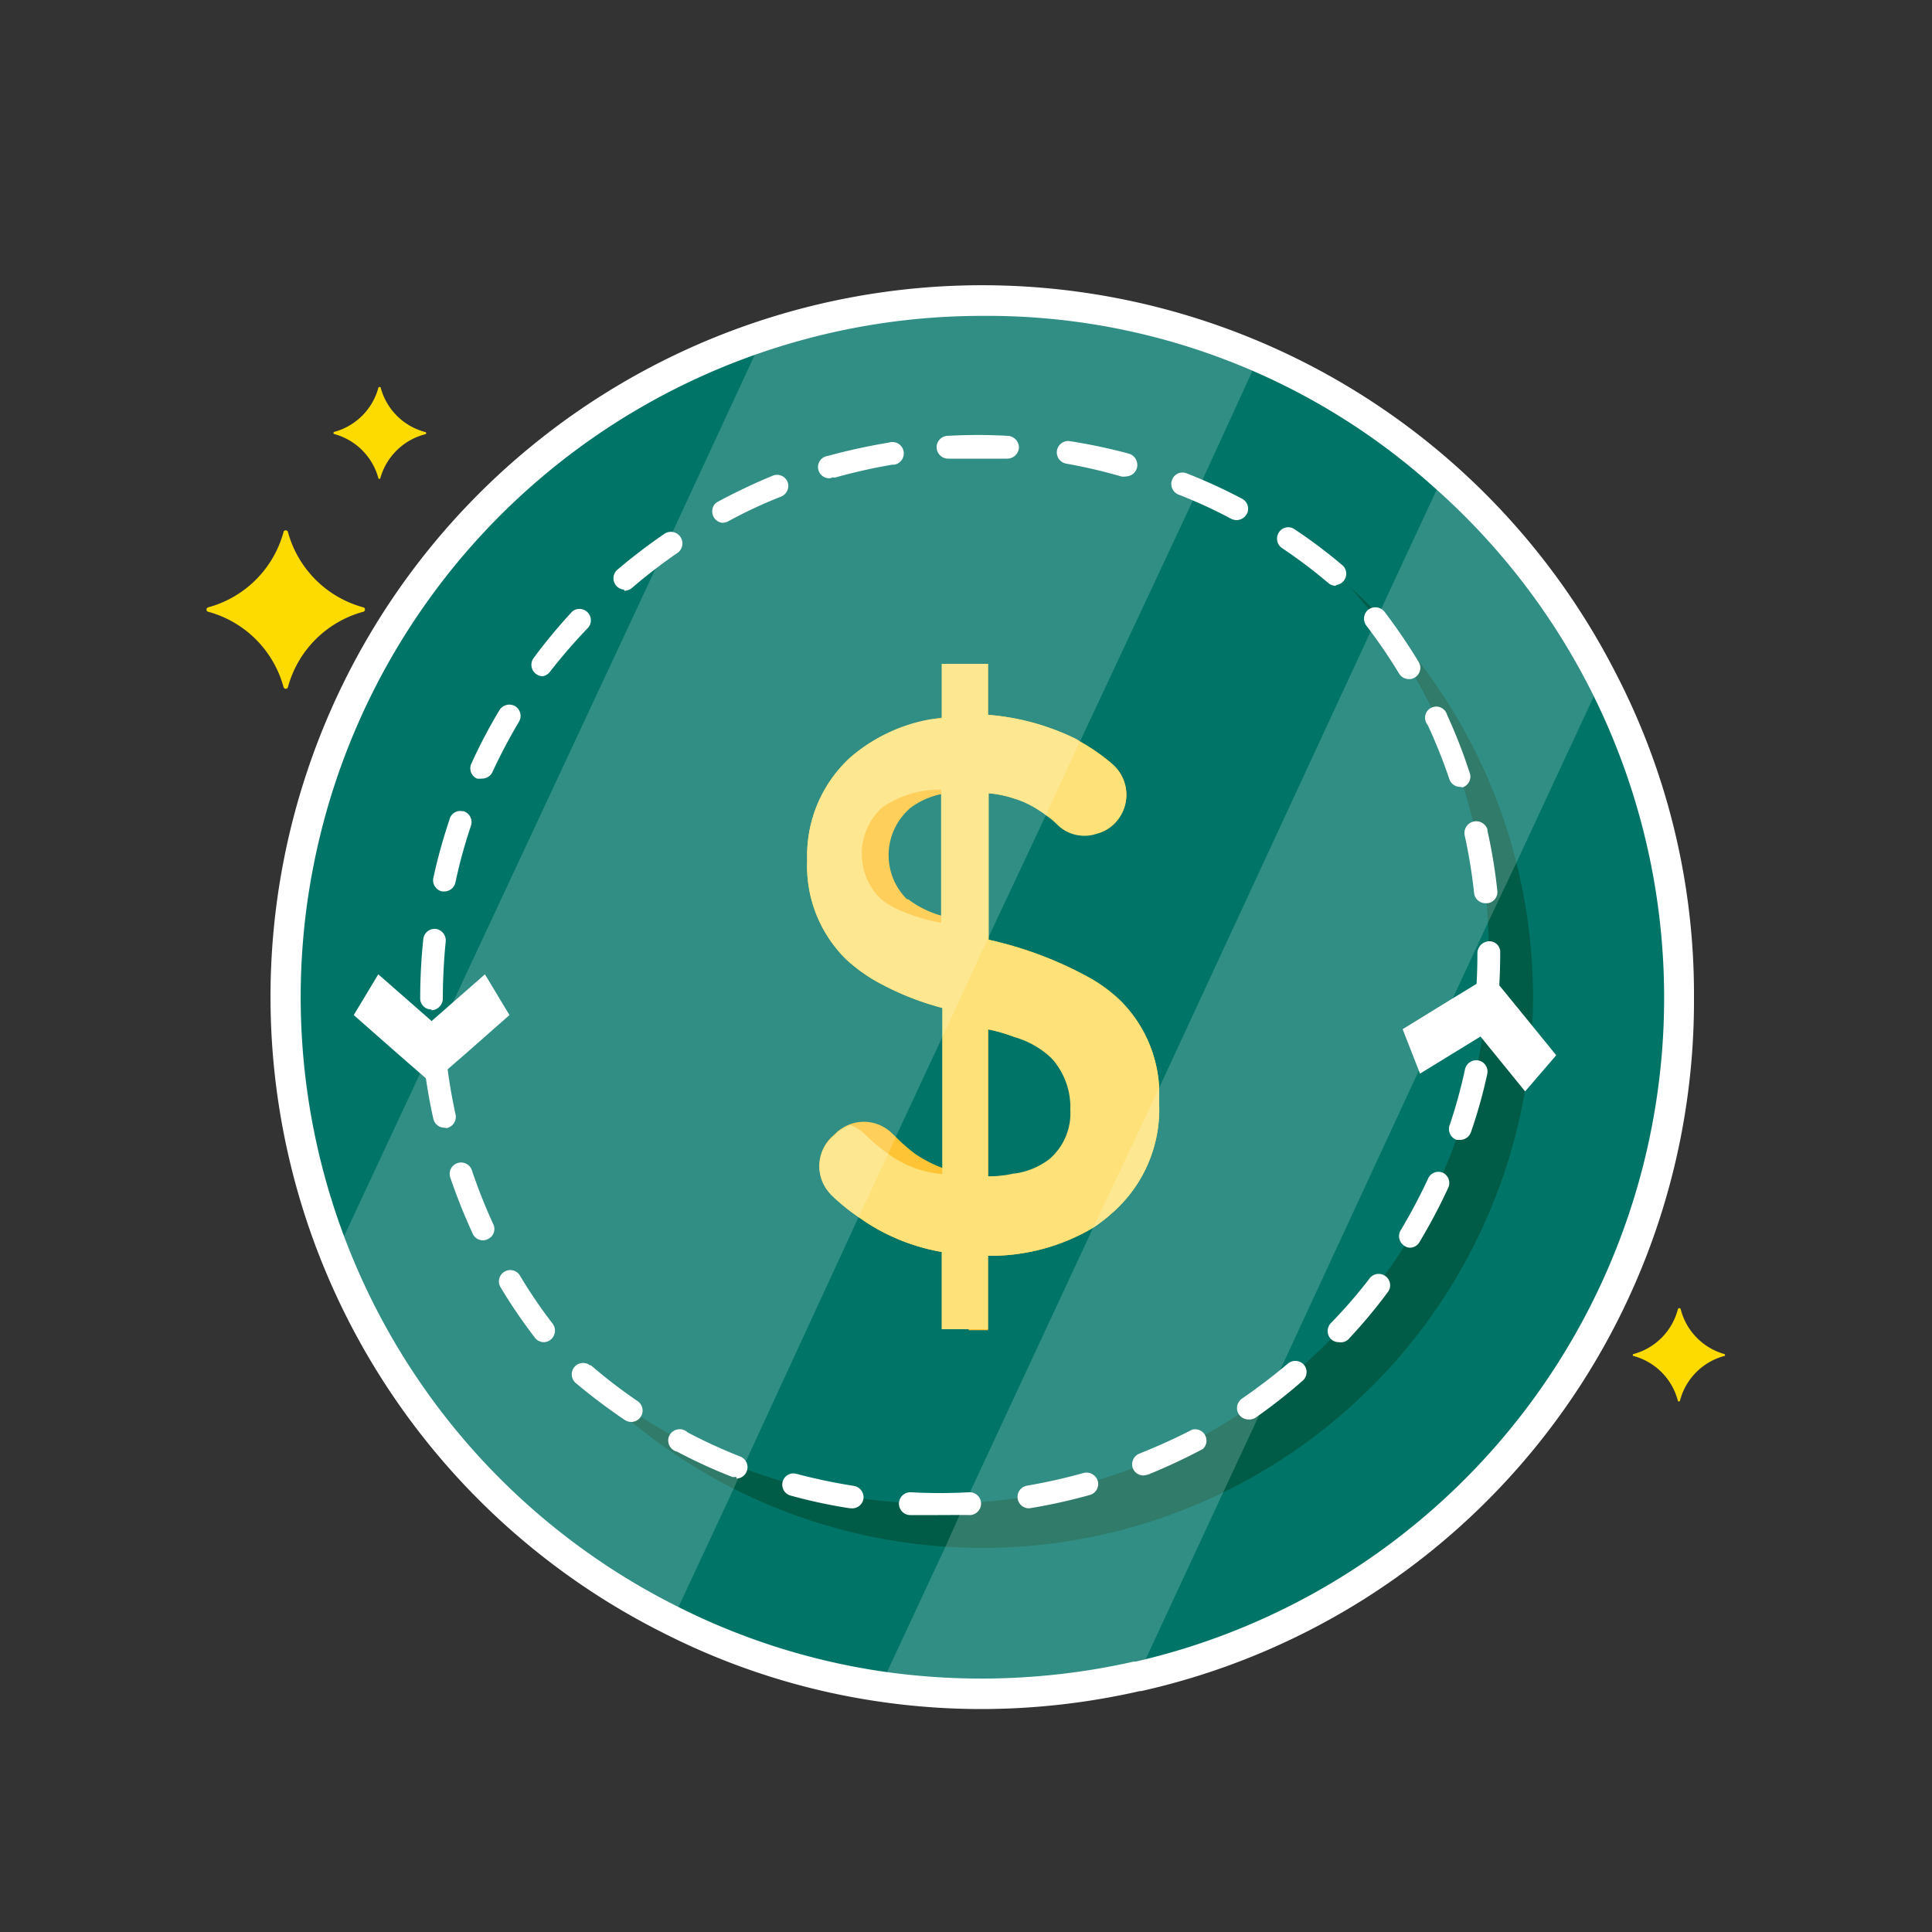 <svg id="Layer_1" data-name="Layer 1" xmlns="http://www.w3.org/2000/svg" viewBox="0 0 100 100"><rect x="0" y="0" width="100" height="100" fill="#333333" stroke="none"/><defs><style>.cls-1{fill:#017468;}.cls-2{fill:#fff;}.cls-3{fill:#005c46;}.cls-4{fill:#fdda00;}.cls-5{fill:#ffc435;}.cls-6{fill:#fee178;}.cls-7{opacity:0.19;}</style></defs><g id="icon"><path class="cls-1" d="M86.9,51.62a36,36,0,0,1-28,35.14h0a35.31,35.31,0,0,1-8,.91,33.84,33.84,0,0,1-5.32-.39,34.82,34.82,0,0,1-10.8-3.42A36,36,0,1,1,86.9,51.62Z"/><path class="cls-2" d="M50.85,88.46a36.68,36.68,0,0,1-5.44-.4,36.06,36.06,0,0,1-11-3.5A36.83,36.83,0,1,1,83.61,34.8a36.11,36.11,0,0,1,4.07,16.83,36.6,36.6,0,0,1-28.61,35.9H59A37,37,0,0,1,50.85,88.46Zm0-72.11A35.26,35.26,0,0,0,35.08,83.16a34.72,34.72,0,0,0,10.56,3.35A35.86,35.86,0,0,0,58.7,86h.1A35.26,35.26,0,0,0,74.19,25.19a34.54,34.54,0,0,0-23.34-8.84Z"/><path class="cls-3" d="M79.35,51.62a28.51,28.51,0,1,1-9.47-21.23A28.5,28.5,0,0,1,79.35,51.62Z"/><path class="cls-1" d="M77.06,49.31A28.51,28.51,0,0,1,29.57,70.6,28.51,28.51,0,0,1,69.88,30.39,28.44,28.44,0,0,1,77.06,49.31Z"/><path class="cls-2" d="M48.55,78.42H47.09a.59.59,0,1,1,.06-1.18q1.5.08,3,0a.59.59,0,0,1,.63.55.6.6,0,0,1-.56.63C49.68,78.41,49.12,78.42,48.55,78.42Zm-4.49-.35H44a26.78,26.78,0,0,1-3.08-.66.58.58,0,0,1-.41-.71h0a.57.57,0,0,1,.69-.42h0a29.76,29.76,0,0,0,3,.63.6.6,0,0,1,.49.68A.59.59,0,0,1,44.06,78.07Zm9.21,0a.59.59,0,0,1-.12-1.17h0a29.7,29.7,0,0,0,2.94-.66.61.61,0,0,1,.73.41.59.59,0,0,1-.41.73h0a29,29,0,0,1-3.07.68ZM38.12,76.45h-.21a27.32,27.32,0,0,1-2.86-1.31.6.6,0,0,1-.45-.71.6.6,0,0,1,.71-.44.59.59,0,0,1,.28.15,27.32,27.32,0,0,0,2.75,1.26.59.59,0,0,1,.3.78.58.58,0,0,1-.52.35Zm21.07-.08a.59.59,0,0,1-.55-.36.6.6,0,0,1,.33-.77c.93-.37,1.84-.78,2.73-1.24a.59.59,0,0,1,.56,1,30.68,30.68,0,0,1-2.85,1.33ZM32.67,73.6a.64.64,0,0,1-.33-.1,31.06,31.06,0,0,1-2.51-1.89.6.6,0,0,1-.12-.83.59.59,0,0,1,.83-.11l.05,0A26.58,26.58,0,0,0,33,72.52a.59.59,0,0,1,.16.82h0A.59.59,0,0,1,32.67,73.6Zm31.94-.13a.59.59,0,0,1-.35-1.06h0q1.25-.86,2.4-1.83a.6.6,0,0,1,.83.06.59.59,0,0,1-.07.83A28.09,28.09,0,0,1,65,73.37.59.59,0,0,1,64.61,73.47Zm4.68-4a.59.59,0,0,1-.4-.16.59.59,0,0,1,0-.83,25.87,25.87,0,0,0,2-2.31.59.59,0,0,1,.83-.11h0a.58.58,0,0,1,.12.81h0a27.05,27.05,0,0,1-2,2.4.56.56,0,0,1-.54.2Zm-41.14,0a.58.58,0,0,1-.47-.24,27,27,0,0,1-1.77-2.6.58.58,0,0,1,.19-.8h0a.58.58,0,0,1,.81.19,25,25,0,0,0,1.7,2.5.6.6,0,0,1-.12.83A.55.55,0,0,1,28.15,69.47ZM73,64.58a.53.53,0,0,1-.3-.09.59.59,0,0,1-.2-.81A29.81,29.81,0,0,0,73.92,61a.58.58,0,0,1,.76-.3h0a.59.59,0,0,1,.28.78,29.51,29.51,0,0,1-1.47,2.78A.58.58,0,0,1,73,64.58ZM25,64.2a.58.58,0,0,1-.53-.34,30.83,30.83,0,0,1-1.17-2.93.59.59,0,0,1,1.12-.37,28.1,28.1,0,0,0,1.11,2.8.57.57,0,0,1-.27.77h0A.54.54,0,0,1,25,64.2ZM75.59,59H75.4a.59.59,0,0,1-.37-.75h0a26.65,26.65,0,0,0,.8-2.91.6.6,0,0,1,.7-.45.59.59,0,0,1,.45.7,25.63,25.63,0,0,1-.84,3A.6.6,0,0,1,75.59,59ZM23,58.37a.59.59,0,0,1-.57-.46,27.24,27.24,0,0,1-.51-3.11.59.59,0,0,1,1.17-.12,27.57,27.57,0,0,0,.49,3,.6.6,0,0,1-.45.71ZM76.9,53h-.06a.61.61,0,0,1-.53-.65,27.41,27.41,0,0,0,.16-3,.63.63,0,0,1,.59-.63.56.56,0,0,1,.59.51v.15a29.32,29.32,0,0,1-.17,3.11A.59.59,0,0,1,76.9,53Zm-54.56-.75a.57.57,0,0,1-.59-.55h0v0a29.07,29.07,0,0,1,.16-3.09.59.59,0,0,1,.64-.53h0a.6.6,0,0,1,.52.65q-.15,1.5-.15,3a.61.61,0,0,1-.59.56Zm54.55-5.5a.59.59,0,0,1-.59-.52,27.57,27.57,0,0,0-.49-3,.61.61,0,0,1,1.18-.3s0,0,0,.07a27.07,27.07,0,0,1,.51,3.1.58.58,0,0,1-.5.65h-.12ZM23,46.14h-.12a.59.59,0,0,1-.45-.7,28.35,28.35,0,0,1,.83-3,.57.57,0,0,1,.68-.45H24a.59.59,0,0,1,.38.74,26.65,26.65,0,0,0-.8,2.91A.59.59,0,0,1,23,46.14Zm52.58-5.41a.59.59,0,0,1-.56-.4,28.17,28.17,0,0,0-1.12-2.8.58.58,0,1,1,1-.53,27.38,27.38,0,0,1,1.17,3,.58.58,0,0,1-.36.75ZM24.93,40.3a1,1,0,0,1-.24,0,.58.58,0,0,1-.3-.76v0a27.27,27.27,0,0,1,1.46-2.78.6.6,0,0,1,.81-.21.59.59,0,0,1,.2.81A29.28,29.28,0,0,0,25.47,40,.6.6,0,0,1,24.93,40.3Zm48-5.15a.59.59,0,0,1-.51-.28,28,28,0,0,0-1.7-2.49.6.6,0,0,1,.11-.83.61.61,0,0,1,.83.11,30.51,30.51,0,0,1,1.77,2.6.59.59,0,0,1-.2.81.63.63,0,0,1-.23.08ZM28.09,35a.55.55,0,0,1-.35-.12.59.59,0,0,1-.12-.82,28.71,28.71,0,0,1,2-2.41.59.59,0,0,1,.83.83,29.3,29.3,0,0,0-2,2.31A.58.58,0,0,1,28.09,35Zm4.22-4.48a.59.59,0,0,1-.39-1,29,29,0,0,1,2.5-1.91.6.6,0,0,1,.66,1,26.62,26.62,0,0,0-2.39,1.84.65.65,0,0,1-.38.13Zm36.84-.2a.58.58,0,0,1-.38-.13,26.69,26.69,0,0,0-2.41-1.82.59.59,0,0,1-.16-.82h0a.57.57,0,0,1,.8-.16h0a27,27,0,0,1,2.51,1.89.59.59,0,0,1,0,.83.56.56,0,0,1-.36.17ZM37.38,27.06a.59.59,0,0,1-.51-.66.55.55,0,0,1,.23-.4A30.78,30.78,0,0,1,40,24.62a.59.59,0,0,1,.76.31h0a.6.6,0,0,1-.32.77A24.13,24.13,0,0,0,37.66,27,.67.67,0,0,1,37.38,27.06ZM64,26.92a.68.68,0,0,1-.28-.07A24.74,24.74,0,0,0,61,25.6a.59.59,0,0,1-.33-.77h0a.57.57,0,0,1,.75-.33h0a27.32,27.32,0,0,1,2.86,1.31.58.58,0,0,1,.26.78h0A.61.61,0,0,1,64,26.92ZM43,24.75a.58.58,0,0,1-.16-1.15A31.23,31.23,0,0,1,46,22.91a.59.59,0,1,1,.29,1.14l-.1,0a29.7,29.7,0,0,0-2.94.66.47.47,0,0,1-.17,0Zm15.23-.08h-.16A27.8,27.8,0,0,0,55.2,24a.59.59,0,0,1,.15-1.17h0a29,29,0,0,1,3.08.65.61.61,0,0,1,.42.73.6.6,0,0,1-.57.45Zm-9.16-.93a.6.6,0,0,1-.59-.56.59.59,0,0,1,.55-.62,27.59,27.59,0,0,1,3.15,0,.61.61,0,0,1,.56.62.61.61,0,0,1-.62.56h-3Z"/><path class="cls-4" d="M86.84,67.79a3.24,3.24,0,0,1-2.31,2.3.07.07,0,0,0,0,.09l0,0a3.24,3.24,0,0,1,2.31,2.3.06.06,0,1,0,.12,0,3.24,3.24,0,0,1,2.31-2.3.07.07,0,0,0,0-.09.08.08,0,0,0,0,0A3.24,3.24,0,0,1,87,67.79a.08.08,0,1,0-.16,0Z"/><path class="cls-4" d="M19.59,20.05a3.25,3.25,0,0,1-2.31,2.31.08.08,0,0,0,0,.1l0,0a3.25,3.25,0,0,1,2.31,2.31.07.07,0,0,0,.09,0,.08.08,0,0,0,0,0A3.25,3.25,0,0,1,22,22.48a.06.06,0,0,0,0-.12,3.24,3.24,0,0,1-2.3-2.31.07.07,0,0,0-.1,0Z"/><path class="cls-4" d="M14.68,27.52a5.55,5.55,0,0,1-3.92,3.92.12.12,0,0,0-.06.16.09.09,0,0,0,.06.06,5.55,5.55,0,0,1,3.92,3.92.12.12,0,0,0,.16.06.09.09,0,0,0,.06-.06,5.55,5.55,0,0,1,3.92-3.92.12.12,0,0,0,.06-.16.09.09,0,0,0-.06-.06,5.55,5.55,0,0,1-3.92-3.92.12.12,0,0,0-.16-.06A.09.09,0,0,0,14.68,27.52Z"/><path class="cls-5" d="M60,56.3h0a6.87,6.87,0,0,0-2-4.5,7.94,7.94,0,0,0-1.55-1.16,19.5,19.5,0,0,0-5.28-2V41.06a5.55,5.55,0,0,1,1.4.3v-.3a5.34,5.34,0,0,1,1.88.49,3.84,3.84,0,0,1,.77.42,6.13,6.13,0,0,1,.94.74,1.66,1.66,0,0,0,.68.42h0a2,2,0,0,0,.87-.53,2.1,2.1,0,0,0-.08-3l-.1-.09a10.09,10.09,0,0,0-1.63-1.13,1.87,1.87,0,0,0-.39-.22A12.52,12.52,0,0,0,51.14,37V34.36h-1V37a10.52,10.52,0,0,0-1.4.15,5.4,5.4,0,0,0-.7.13,8.63,8.63,0,0,0-4,1.9,6.88,6.88,0,0,0-2.26,5.33,6.78,6.78,0,0,0,2,5.13,8.5,8.5,0,0,0,1.62,1.18,14.66,14.66,0,0,0,3.37,1.35l.66.17.74.17v8.26a4.52,4.52,0,0,1-1.4-.32,6.87,6.87,0,0,1-1.35-.69,8.24,8.24,0,0,1-1-.86l-.26-.25A2.08,2.08,0,0,0,44,58.19a2.13,2.13,0,0,0-.8.52l-.11.1a2.06,2.06,0,0,0-.14,2.92l.07.08A10.31,10.31,0,0,0,44.44,63c.29.2.57.39.87.56a10.46,10.46,0,0,0,3.43,1.24,9.48,9.48,0,0,0,1.4.22v3.83h1V65a10.43,10.43,0,0,0,5.42-1.44,8.31,8.31,0,0,0,1-.77A7.13,7.13,0,0,0,60,57.19ZM48.74,47.4A5.15,5.15,0,0,1,47,46.54h-.06a3.21,3.21,0,0,1,0-4.55l.14-.14a4,4,0,0,1,1.66-.75,2.66,2.66,0,0,1,.49-.1,5.88,5.88,0,0,1,.94-.11v6.89A10,10,0,0,1,48.74,47.4Zm7,12.63a5,5,0,0,1-3.19.86v-.12h-.06a6,6,0,0,1-1.34.12V53.28a8.34,8.34,0,0,1,1.4.41v-.41a8.27,8.27,0,0,1,2.49.9h0a3.41,3.41,0,0,1,.75.56,3.56,3.56,0,0,1,1,2.7A3.12,3.12,0,0,1,55.73,60Z"/><path class="cls-6" d="M60,56.3h0a6.87,6.87,0,0,0-2-4.5,7.94,7.94,0,0,0-1.55-1.16,19.5,19.5,0,0,0-5.28-2V41.06a5.55,5.55,0,0,1,1.4.3,5.11,5.11,0,0,1,1.24.61,2.62,2.62,0,0,1,.34.24,3.62,3.62,0,0,1,.6.5,2,2,0,0,0,2.09.42h0a2,2,0,0,0,.87-.53,2.1,2.1,0,0,0-.08-3l-.1-.09a10.09,10.09,0,0,0-1.63-1.13,1.87,1.87,0,0,0-.39-.22A12.52,12.52,0,0,0,51.14,37V34.36h-2.4v2.83a4.14,4.14,0,0,0-.7.06,8.64,8.64,0,0,0-4,1.93,6.88,6.88,0,0,0-2.26,5.33,6.78,6.78,0,0,0,2,5.13,8.5,8.5,0,0,0,1.62,1.18,14.66,14.66,0,0,0,3.37,1.35v8.6a5.5,5.5,0,0,1-2.73-1h0a9.47,9.47,0,0,1-1.29-1.08,2.23,2.23,0,0,0-.75-.46,2.13,2.13,0,0,0-.8.52l-.11.1a2.06,2.06,0,0,0-.14,2.92l.07.08A10.12,10.12,0,0,0,44.44,63c.29.2.57.39.87.56a10.46,10.46,0,0,0,3.43,1.24v4h2.4V65a10.43,10.43,0,0,0,5.42-1.44,8.31,8.31,0,0,0,1-.77A7.13,7.13,0,0,0,60,57.19ZM46.78,47.2a4.25,4.25,0,0,1-1.22-.7,3.26,3.26,0,0,1,0-4.61.6.6,0,0,1,.08-.08,5.25,5.25,0,0,1,3.07-.94v6.89A9,9,0,0,1,46.78,47.2Zm4.36,13.69V53.28a8.34,8.34,0,0,1,1.4.41,4.62,4.62,0,0,1,1.85,1.05,2.6,2.6,0,0,1,.3.36,3.77,3.77,0,0,1,.71,2.34A3.13,3.13,0,0,1,54.31,60a3.86,3.86,0,0,1-1.77.74h-.06A6,6,0,0,1,51.14,60.89Z"/><polygon class="cls-2" points="78.72 52.37 77.17 50.47 75.07 51.75 72.6 53.27 73.5 55.57 76.63 53.65 78.94 56.49 80.55 54.62 78.72 52.37"/><polygon class="cls-2" points="20.49 54.46 22.34 56.07 24.19 54.46 26.37 52.54 25.1 50.43 22.34 52.85 19.58 50.43 18.31 52.54 20.49 54.46"/><g class="cls-7"><path class="cls-2" d="M65.14,18.51,62,25.36l-6.09,13L54.45,41.5l-.3.66-3,6.38-1.75,3.8-.66,1.41-2.4,5.15-.37.83L44.44,63l-6,13L38,77l-3.19,6.84a36,36,0,0,1-17.4-19l4.38-9.38.72-1.59h0l.94-2,11-23.55h0l5.1-11a36.32,36.32,0,0,1,25.7,1.11Z"/><path class="cls-2" d="M82.91,35.15l-4.42,9.5L77,47.79h0l-1.78,3.83h0l-1.79,3.81L65.72,72.08h0L63.3,77.27l-4.41,9.49h0a35.31,35.31,0,0,1-8,.91,33.84,33.84,0,0,1-5.32-.39l3.37-7.23,1-2.24,6.62-14.22L60,56.3h0L71.24,32.05l.11-.23,3.36-7.22A35.53,35.53,0,0,1,82.91,35.15Z"/></g></g></svg>